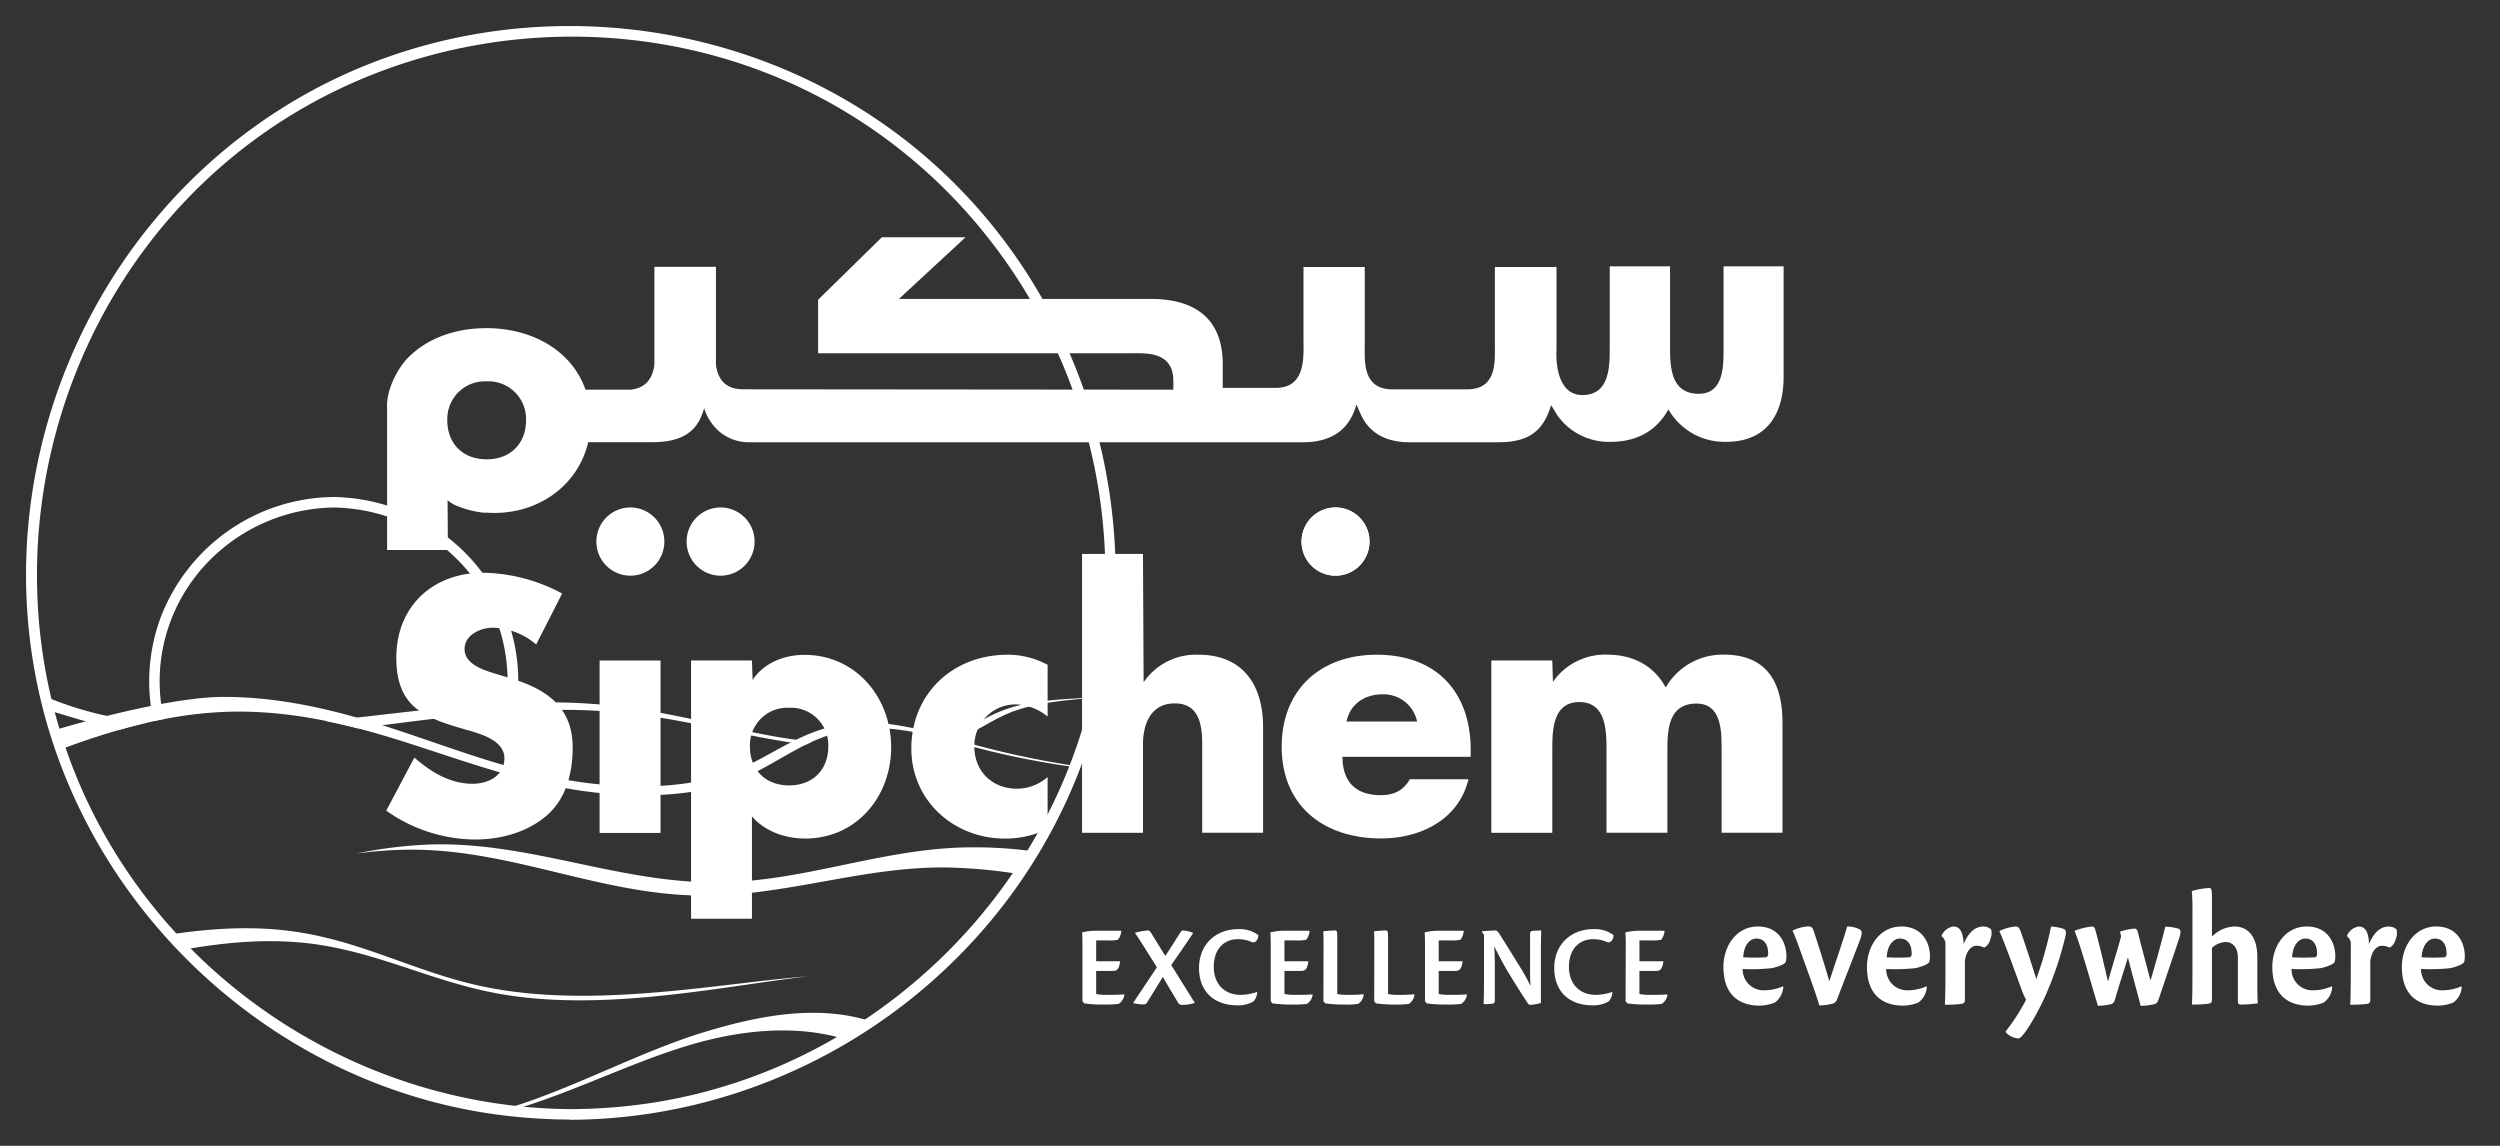 <svg width="192" height="88" xmlns="http://www.w3.org/2000/svg">
    <rect width="100%" height="100%" fill="#333333" stroke="none"/>
    <g fill="none" fill-rule="evenodd">
        <path d="M0 0h192v88H0z"/>
        <g fill="#FFF">
            <path d="m39.62 54.627-.843.055c.4-2.26.216-4.584-.535-6.752-1.876-5.374-6.998-8.862-12.613-8.954-6.339.102-11.885 4.546-13.128 10.837a13.227 13.227 0 0 0 .081 5.406c-.264.053-.528.105-.793.164a14.208 14.208 0 0 1 .513-7.863c2.09-5.576 7.379-9.29 13.314-9.35h.026c6.669.115 12.6 4.795 13.902 11.463.32 1.647.346 3.338.075 4.994z" fill-rule="nonzero"/>
            <path d="M28.066 55.861c6.079-.763 12.486-1.7 18.8-1.208 4.688.363 8.54 1.467 12.838 2.204.698.121 1.435.23 2.195.327l.457-.216a45.774 45.774 0 0 1-3.262-.481c-4.284-.793-8.128-1.942-12.81-2.365-6.306-.566-12.723.292-18.811.983-.816.092-1.655.18-2.5.262.852.17 1.694.363 2.52.576l.573-.082zM78.157 54.519c1.471-.485 3.354-.737 5.373-.881v-.043c-2.283.105-4.339.256-5.973.776-1.997.632-2.891 1.602-4.94 2.214l-.352.092.717.186c.085-.022.17-.042.252-.068 2.052-.639 2.933-1.618 4.923-2.276zM8.7 55.079a25.803 25.803 0 0 1-5.22-1.585c.088.36.186.717.283 1.074 1.765.504 3.482 1.087 5.41 1.483.698-.2 1.41-.386 2.13-.55-.897-.121-1.768-.245-2.603-.422z" fill-rule="nonzero"/>
            <path d="M17.828 54.656c4.643-.088 9.093 1.006 13.149 2.293 4.055 1.287 7.96 2.75 12.375 3.566 4.414.815 9.579.861 13.376-.632 3.139-1.225 5.25-3.42 8.982-3.88 3.142-.387 6.225.608 9.135 1.381a64.262 64.262 0 0 0 7.38 1.487.765.765 0 0 0 .04-.098 66.991 66.991 0 0 1-7.837-1.693c-2.91-.816-5.997-1.857-9.162-1.517-3.778.406-5.931 2.568-9.109 3.747-3.856 1.434-9.05 1.31-13.477.432-4.428-.878-8.336-2.417-12.398-3.75-4.062-1.333-8.522-2.489-13.194-2.469-4.568.02-12.92 2.558-12.92 2.558s.352 1.16.476 1.464l.571-.2c3.83-1.389 8.065-2.6 12.613-2.689zM74.046 65.083c-6.388.151-12.231 2.565-18.616 2.68-7.746.143-14.555-3.109-22.3-2.909a33.95 33.95 0 0 0-5.778.704c1.41-.199 2.833-.3 4.258-.304 7.748 0 14.463 3.455 22.208 3.527 6.388.062 12.297-2.188 18.685-2.162 1.939.03 3.873.202 5.788.514.737-1.077.747-1.159 1.112-1.748a33.805 33.805 0 0 0-5.357-.302zM23.584 72.435c5.22.593 9.357 2.856 14.4 3.822 6.444 1.232 13.482.22 20.072-.737 1.305-.19 2.65-.376 3.993-.543-1.667.147-3.327.327-4.949.524-6.652.789-13.755 1.618-20.205.22-5.047-1.095-9.135-3.462-14.385-4.19-3.194-.441-6.346-.232-9.5.246.238.259.63.704 1.083 1.16 3.122-.56 6.306-.855 9.49-.502zM64.901 79.817c1.197-.698 1.582-.999 2.11-1.34-4.117-1.358-8.6-.517-12.837.76-5.012 1.51-10.388 4.484-15.406 5.944.189.017.277.04.58.076 4.63-1.346 8.973-3.603 13.602-4.991 3.86-1.156 8.176-1.615 11.951-.449z" fill-rule="nonzero"/>
            <path d="M43.85 85.181c-17.056-.108-32.7-10.921-38.57-27.063C-.589 41.976 4.377 23.4 17.496 12.35 30.765 1.168 50.239-.332 65.064 8.664c14.705 8.924 22.45 26.602 19.024 43.513-3.357 16.58-16.965 29.703-33.578 32.45a41.985 41.985 0 0 1-6.66.554.409.409 0 0 0 0 .819c17.358-.095 33.224-11.06 39.279-27.443 6.137-16.604.933-35.83-12.678-47.06C56.904.32 37.234-1.161 22.226 7.957 7.261 17.037-.612 34.96 2.781 52.167 6.141 69.252 20.27 82.853 37.414 85.49c2.13.324 4.282.489 6.437.495a.409.409 0 0 0 0-.803zM102.568 38.973a2.615 2.615 0 0 0-2.61 2.62 2.615 2.615 0 0 0 2.61 2.62 2.615 2.615 0 0 0 2.61-2.62 2.615 2.615 0 0 0-2.61-2.62z" fill-rule="nonzero"/>
            <path d="M102.568 38.973a2.615 2.615 0 0 0-2.61 2.62 2.615 2.615 0 0 0 2.61 2.62 2.615 2.615 0 0 0 2.61-2.62 2.615 2.615 0 0 0-2.61-2.62zM48.412 38.973a2.615 2.615 0 0 0-2.61 2.62 2.615 2.615 0 0 0 2.61 2.62 2.615 2.615 0 0 0 2.61-2.62 2.615 2.615 0 0 0-2.61-2.62zM55.342 38.973a2.615 2.615 0 0 0-2.61 2.62 2.615 2.615 0 0 0 2.61 2.62 2.615 2.615 0 0 0 2.61-2.62 2.615 2.615 0 0 0-2.61-2.62z" fill-rule="nonzero"/>
            <path d="M112.952 57.636c0-4.519-2.646-7.352-7.22-7.352-4.29 0-7.298 2.656-7.298 7.067 0 4.566 3.262 7.041 7.631 7.041 3.005 0 5.96-1.42 6.711-4.542h-4.499c-.515.881-1.233 1.218-2.238 1.218-1.928 0-2.936-1.038-2.936-2.947h9.846v-.488l.003.003zm-9.54-2.22c.284-1.369 1.413-2.093 2.777-2.093a2.635 2.635 0 0 1 2.646 2.093h-5.422z"/>
            <path d="M119.216 50.723h-4.681v13.234h4.681v-6.32c0-1.474 0-3.718 2.079-3.718 2.078 0 2.085 2.244 2.085 3.717v6.32h4.675v-6.32c0-1.575.075-3.602 2.235-3.602 1.977 0 1.928 2.243 1.928 3.602v6.32h4.678v-8.439c0-3.042-1.155-5.24-4.499-5.24a5.034 5.034 0 0 0-4.47 2.522c-.949-1.752-2.61-2.521-4.495-2.521a4.888 4.888 0 0 0-4.167 2.086l-.049-1.638v-.003zM83.1 42.542v21.415h4.681V57.17c0-1.549.591-3.15 2.44-3.15 1.85 0 2.109 1.601 2.109 3.15v6.786h4.675v-8.105c0-3.35-1.631-5.568-4.96-5.568a4.865 4.865 0 0 0-4.215 2.113l-.049-9.855H83.1z" fill-rule="nonzero"/>
            <path d="M60.604 54.358c.805-.041 1.59.26 2.163.83.572.57.88 1.355.845 2.163 0 1.677-1.106 2.967-3.008 2.967s-3.008-1.29-3.008-2.967a2.881 2.881 0 0 1 .845-2.163 2.859 2.859 0 0 1 2.163-.83zm-2.855-3.635h-4.675V70.56h4.675v-7.86c1.005 1.16 2.571 1.7 4.088 1.7 3.916 0 6.604-3.196 6.604-7.018 0-3.822-2.724-7.09-6.656-7.09-1.54 0-3.135.615-3.983 1.932l-.053-1.493v-.007z"/>
            <path d="M80.45 51.054a6.42 6.42 0 0 0-3.083-.77c-4.137 0-7.376 2.948-7.376 7.205 0 3.999 3.262 6.913 7.177 6.913a7.334 7.334 0 0 0 3.289-.746v-3.983a3.581 3.581 0 0 1-2.34.9c-1.927 0-3.288-1.342-3.288-3.248a3.183 3.183 0 0 1 .925-2.294 3.159 3.159 0 0 1 2.285-.932 4.121 4.121 0 0 1 2.418.93v-3.975h-.007zM43.182 45.588a13.188 13.188 0 0 0-6.065-1.601c-3.88 0-6.679 2.58-6.679 6.526 0 3.767 2.082 4.585 5.24 5.496 1.08.308 3.06.799 3.06 2.22 0 1.366-1.26 1.965-2.443 1.965-1.72 0-3.21-.9-4.47-2.014l-2.16 4.077a11.914 11.914 0 0 0 6.812 2.217c1.958 0 3.984-.537 5.498-1.83 1.514-1.294 2.006-3.305 2.006-5.24 0-3.147-2.081-4.513-4.78-5.312l-1.285-.39c-.878-.281-2.238-.723-2.238-1.857 0-1.084 1.233-1.637 2.16-1.637a5.28 5.28 0 0 1 3.34 1.29l2.004-3.93v.02zM50.728 50.73H46.05v13.237h4.678V50.73zM57.606 33.966a3.503 3.503 0 0 1-2.5-.947 3.932 3.932 0 0 1-1.03-1.677c-.457 1.716-1.56 2.62-4.01 2.62h-4.894c-.802 3.465-4.085 5.676-7.79 5.41h-.268a7.595 7.595 0 0 1-2.066-.537 2.696 2.696 0 0 1-.675-.416l.026 3.819H29.73v-10.83c-.104-1.55.914-3.21 1.537-3.864 1.494-1.556 3.677-2.342 6.104-2.342 3.446 0 6.525 1.68 7.596 4.726h3.419c1.305-.112 1.742-.983 1.872-1.903v-7.532h4.728v7.532c.137.982.617 1.873 2.091 1.873l33.037.03v-.655c0-2.352-2.176-2.142-3.439-2.142H62.83v-4.11l4.894-4.798h6.427l-5.115 4.736h19.37c3.262 0 5.5 1.428 5.5 5.004v1.827h4.072c2.352 0 2.13-2.453 2.13-3.72v-5.567h4.705v5.894c0 1.274-.209 3.504 2.118 3.504h5.755c2.33 0 2.12-2.23 2.12-3.504v-5.894h4.734v6.33s-.28 3.55 2.033 3.507c2.056-.032 2.056-2.214 2.056-3.664v-6.223h4.632v6.223c0 1.552.075 3.566 2.206 3.566 1.957 0 1.902-2.217 1.902-3.566v-6.223h4.613v8.48c0 2.717-1.161 5-4.437 5a4.968 4.968 0 0 1-4.414-2.496c-.936 1.733-2.545 2.496-4.424 2.496a4.832 4.832 0 0 1-4.12-2.063l-.46-.757c-.653 2.188-1.929 2.853-4.102 2.853h-6.763c-1.674 0-3.034-.603-3.733-2.096l-.359-.81c-.499 1.858-1.81 2.906-4.114 2.906h-42.45zm-20.228-4.677a2.878 2.878 0 0 0-2.173.836 2.9 2.9 0 0 0-.852 2.174c0 1.68 1.113 2.977 3.025 2.977s3.021-1.31 3.021-2.977a2.898 2.898 0 0 0-.849-2.174 2.875 2.875 0 0 0-2.172-.836zM83.132 72.737c0-.433 0-.75-.023-1.13a4.59 4.59 0 0 1 .953-.125h2.049c-.008.251-.097.493-.254.688a2.89 2.89 0 0 1-.793.053h-.878v1.601h1.84c-.075.626-.26.743-.554.743h-1.286v1.772c.26.05.523.072.786.066.343 0 .963 0 1.364-.036l.02.016a.983.983 0 0 1-.447.714 7.94 7.94 0 0 1-1.149.049 9.31 9.31 0 0 1-1.5-.092l-.128-.17v-4.15zM87.168 71.636c.325-.09.659-.15.995-.176.101 0 .176.078.297.275.48.786.74 1.202 1.034 1.68.327-.482.777-1.209 1.149-1.788.094-.135.143-.167.218-.167.262.02.518.082.76.183v.033c-.277.416-.959 1.434-1.67 2.44 1.047 1.693 1.592 2.547 1.798 2.881v.027c-.324.108-.664.159-1.005.15-.101 0-.186-.036-.277-.186-.327-.547-.702-1.163-1.165-1.965-.414.704-.979 1.591-1.204 1.965a.27.27 0 0 1-.238.153 3.648 3.648 0 0 1-.816-.101v-.046c.375-.566 1.171-1.745 1.804-2.702-.483-.786-1.367-2.19-1.68-2.642v-.014zM96.551 76.198c-.01.261-.108.511-.28.708-.372.214-.796.32-1.224.304-1.921 0-2.962-1.162-2.962-2.865 0-1.847 1.324-2.987 2.998-2.987a2.411 2.411 0 0 1 1.553.452c.016.298-.18.603-.45.56a2.673 2.673 0 0 0-1.113-.242c-1.02 0-1.856.704-1.856 2.132 0 1.218.734 2.145 2.078 2.145a3.941 3.941 0 0 0 1.23-.22l.026.013zM97.592 72.737c0-.433 0-.75-.026-1.13.312-.075.632-.116.953-.125h2.052c-.01.25-.098.49-.251.688a2.945 2.945 0 0 1-.8.053h-.874v1.601h1.837c-.075.626-.261.743-.555.743h-1.282v1.772c.258.05.52.072.783.066.346 0 .979 0 1.367-.036l.016.016a.96.96 0 0 1-.447.714c-.38.044-.765.06-1.148.049a9.29 9.29 0 0 1-1.498-.092l-.127-.17v-4.15zM101.647 72.681c0-.6 0-.963-.022-1.153.3-.041.603-.064.907-.068.146 0 .17.078.17.524v4.355c.25.051.504.073.76.066.424.006.849-.01 1.272-.046v.016a.963.963 0 0 1-.43.724 6.394 6.394 0 0 1-1.064.049 9.427 9.427 0 0 1-1.475-.092l-.127-.17.01-4.205zM105.546 72.681c0-.6 0-.963-.026-1.153a7.59 7.59 0 0 1 .91-.068c.147 0 .17.078.17.524v4.355c.25.052.505.074.76.066.425.006.85-.01 1.273-.046v.016a.983.983 0 0 1-.428.724 6.459 6.459 0 0 1-1.063.049 9.394 9.394 0 0 1-1.475-.092l-.127-.17.006-4.205zM109.439 72.737c0-.433 0-.75-.027-1.13.313-.075.632-.116.953-.125h2.049c-.009.25-.097.492-.251.688-.26.054-.528.072-.793.053h-.878v1.601h1.837c-.072.626-.26.743-.554.743h-1.283v1.772c.258.05.52.072.783.066.35 0 .963 0 1.367-.036l.017.016a.95.95 0 0 1-.447.714 7.94 7.94 0 0 1-1.149.049c-.5.01-1.001-.02-1.497-.092l-.127-.17v-4.15zM113.817 71.577v-.049c.16-.026.884-.068 1.037-.068.082 0 .147.062.235.157.268.416.963 1.532 1.57 2.521.327.512.624 1.042.89 1.589-.049-.695-.039-1.038-.039-1.48v-2.493c0-.206.059-.242.176-.262a7.82 7.82 0 0 1 .682-.032c-.016.383-.026.903-.026 1.637v3.93c-.26.08-.528.129-.8.144a.222.222 0 0 1-.211-.128 65.934 65.934 0 0 1-1.534-2.43c-.447-.75-.691-1.247-1.037-1.935.049.9.042 1.365.042 1.82v2.339c0 .19-.052.216-.186.242a3.9 3.9 0 0 1-.675.04c.016-.36.03-.878.03-1.638v-3.684l-.154-.22zM123.83 76.198c-.012.26-.11.51-.278.708-.372.214-.797.32-1.226.304-1.922 0-2.96-1.162-2.96-2.865 0-1.847 1.325-2.987 2.996-2.987a2.418 2.418 0 0 1 1.553.452c.02.298-.18.603-.447.56a2.712 2.712 0 0 0-1.113-.242c-1.021 0-1.86.704-1.86 2.132 0 1.218.735 2.145 2.079 2.145.419-.007.834-.081 1.23-.22l.026.013zM124.858 72.737c0-.433 0-.75-.027-1.13.313-.074.632-.116.953-.125h2.049c-.008.251-.097.493-.254.688-.26.054-.526.072-.79.053h-.88v1.601h1.842c-.081.626-.264.743-.557.743h-1.286v1.772c.26.05.523.072.786.066.346 0 .963 0 1.37-.036v.016a.983.983 0 0 1-.446.714 7.95 7.95 0 0 1-1.146.049 9.361 9.361 0 0 1-1.504-.092l-.124-.17.014-4.15zM136.958 75.78a1.597 1.597 0 0 1-.652 1.217 3.278 3.278 0 0 1-1.152.236c-1.804 0-2.796-1.048-2.796-2.973 0-1.582.979-3.105 2.65-3.105 1.569 0 2.176 1.208 2.189 2.253.004.145-.01.29-.04.432-.035.197-.528.38-1.037.508-.758.084-1.522.107-2.284.069-.009.448.17.88.491 1.191.323.311.76.473 1.206.446.477-.005.95-.108 1.386-.301l.04.026zm-2.078-3.698c-.46 0-.953.458-1.001 1.437.584.037 1.17.037 1.755 0 .088 0 .163-.127.163-.271 0-.655-.27-1.166-.907-1.166h-.01zM138.952 71.155c.16 0 .258.118.326.305.287.877.767 2.338 1.214 3.9.492-1.506 1.063-3.13 1.37-4.205.325-.005.647.067.94.21.26.117.199.406.026.877-.519 1.363-1.224 3.144-1.746 4.52a.474.474 0 0 1-.372.327c-.32.078-.648.122-.978.131-.402-1.284-.862-2.515-1.416-4.06-.252-.695-.434-1.219-.653-1.69.4-.194.833-.306 1.276-.328l.013.013zM147.98 75.78a1.597 1.597 0 0 1-.653 1.217 3.252 3.252 0 0 1-1.152.236c-1.804 0-2.793-1.048-2.793-2.973 0-1.582.98-3.105 2.646-3.105 1.573 0 2.177 1.208 2.193 2.253.002.145-.011.29-.04.432-.035.197-.531.38-1.037.508-.758.084-1.522.107-2.284.069-.009.448.17.88.492 1.191.322.311.759.473 1.205.446a3.51 3.51 0 0 0 1.387-.301l.035.026zm-2.076-3.698c-.456 0-.955.458-1.004 1.437.584.037 1.17.037 1.755 0 .085 0 .163-.127.163-.271 0-.655-.27-1.166-.904-1.166h-.01zM149.121 71.84c.166-.368.506-.626.904-.685.545 0 .767.55.777 1.362.362-.89.88-1.362 1.536-1.362a.934.934 0 0 1 .581.223c.064.258.038.53-.072.773-.049.271-.3.589-.483.615a1.333 1.333 0 0 0-.593-.13c-.203 0-.558.156-.757.707a1.643 1.643 0 0 0-.111.655v2.737c0 .21-.026.328-.274.367-.419.046-.839.066-1.26.062.023-.69.04-1.49.04-2.38V72.57a.725.725 0 0 0-.288-.655v-.076zM154.035 79.211c.6-.758 1.126-1.573 1.57-2.433a3.937 3.937 0 0 1-.275-.58c-.235-.628-1.305-3.641-1.778-4.69a3.458 3.458 0 0 1 1.26-.353c.224 0 .283.157.371.367.307.855.904 2.688 1.2 3.668a28.496 28.496 0 0 0 1.14-4.035c.288.018.573.067.851.147.3.076.326.246.261.56a26.234 26.234 0 0 1-1.546 4.611c-.793 1.743-1.772 3.275-2.053 3.275a1.378 1.378 0 0 1-1.001-.481v-.056zM160.651 71.155c.15 0 .239.092.287.327.271.983.532 2.07.953 3.904.58-2.007.767-2.567 1.002-3.442 0-.12-.05-.278-.072-.396a4.956 4.956 0 0 1 1.1-.233c.195 0 .231.141.31.443.218.907.616 2.344.926 3.55.42-1.376.874-3.066 1.139-4.14.346.007.691.06 1.024.157.16.076.19.246.052.695-.522 1.585-1.03 3.065-1.572 4.673-.088.265-.137.373-.382.435a4.418 4.418 0 0 1-1.015.118c-.326-1.283-.62-2.276-.978-3.723-.261.884-.653 2.047-.98 3.186-.074.262-.15.367-.345.42-.322.07-.65.109-.979.117-.326-1.06-.705-2.423-1.174-3.93a32.78 32.78 0 0 0-.617-1.83c.428-.17.877-.28 1.334-.328l-.013-.003zM169.878 71.931a2.567 2.567 0 0 1 1.723-.776c1.161 0 1.761.943 1.761 2.332v1.742c0 .655 0 1.379.043 1.824-.426.06-.856.093-1.286.098-.189 0-.25-.075-.25-.272v-3.327c0-.773-.383-1.205-.95-1.205-.388.022-.756.18-1.041.445v3.93c0 .236-.036.328-.287.367-.414.046-.83.067-1.246.062.026-.69.035-1.477.035-2.367v-4.939a14.03 14.03 0 0 0-.049-1.411c.431-.13.876-.21 1.325-.236.173 0 .222.062.222.861v2.872zM179.118 75.78a1.606 1.606 0 0 1-.653 1.217 3.298 3.298 0 0 1-1.155.236c-1.804 0-2.796-1.048-2.796-2.973 0-1.582.979-3.105 2.65-3.105 1.569 0 2.175 1.208 2.188 2.253.004.145-.009.29-.039.432-.036.197-.528.38-1.037.508-.758.084-1.522.107-2.284.069-.01.448.167.88.49 1.191.32.311.757.473 1.203.446a3.48 3.48 0 0 0 1.387-.301l.046.026zm-2.082-3.698c-.457 0-.953.458-1.002 1.437.586.037 1.173.037 1.759 0 .085 0 .16-.127.16-.271 0-.655-.274-1.166-.904-1.166h-.013zM180.256 71.84c.166-.368.506-.626.904-.685.545 0 .767.55.776 1.362.36-.89.881-1.362 1.537-1.362a.925.925 0 0 1 .58.223c.065.258.038.531-.074.773-.05.271-.297.589-.483.615a1.3 1.3 0 0 0-.594-.13c-.196 0-.554.156-.753.707a1.643 1.643 0 0 0-.111.655v2.737c0 .21-.023.328-.274.367-.42.046-.841.067-1.263.062.026-.69.04-1.49.04-2.38V72.57a.715.715 0 0 0-.285-.655v-.076zM189.062 75.78c-.02.484-.26.933-.653 1.217a3.278 3.278 0 0 1-1.151.236c-1.808 0-2.796-1.048-2.796-2.973 0-1.582.978-3.105 2.646-3.105 1.572 0 2.176 1.208 2.189 2.253a2.09 2.09 0 0 1-.036.432c-.04.197-.532.38-1.04.508-.759.084-1.523.107-2.285.069-.009.448.17.88.492 1.191.322.311.759.473 1.205.446a3.506 3.506 0 0 0 1.383-.301l.046.026zm-2.075-3.698c-.46 0-.953.458-1.005 1.437.586.037 1.173.037 1.759 0 .088 0 .16-.127.16-.271 0-.655-.271-1.166-.904-1.166h-.01z" fill-rule="nonzero"/>
        </g>
    </g>
</svg>
